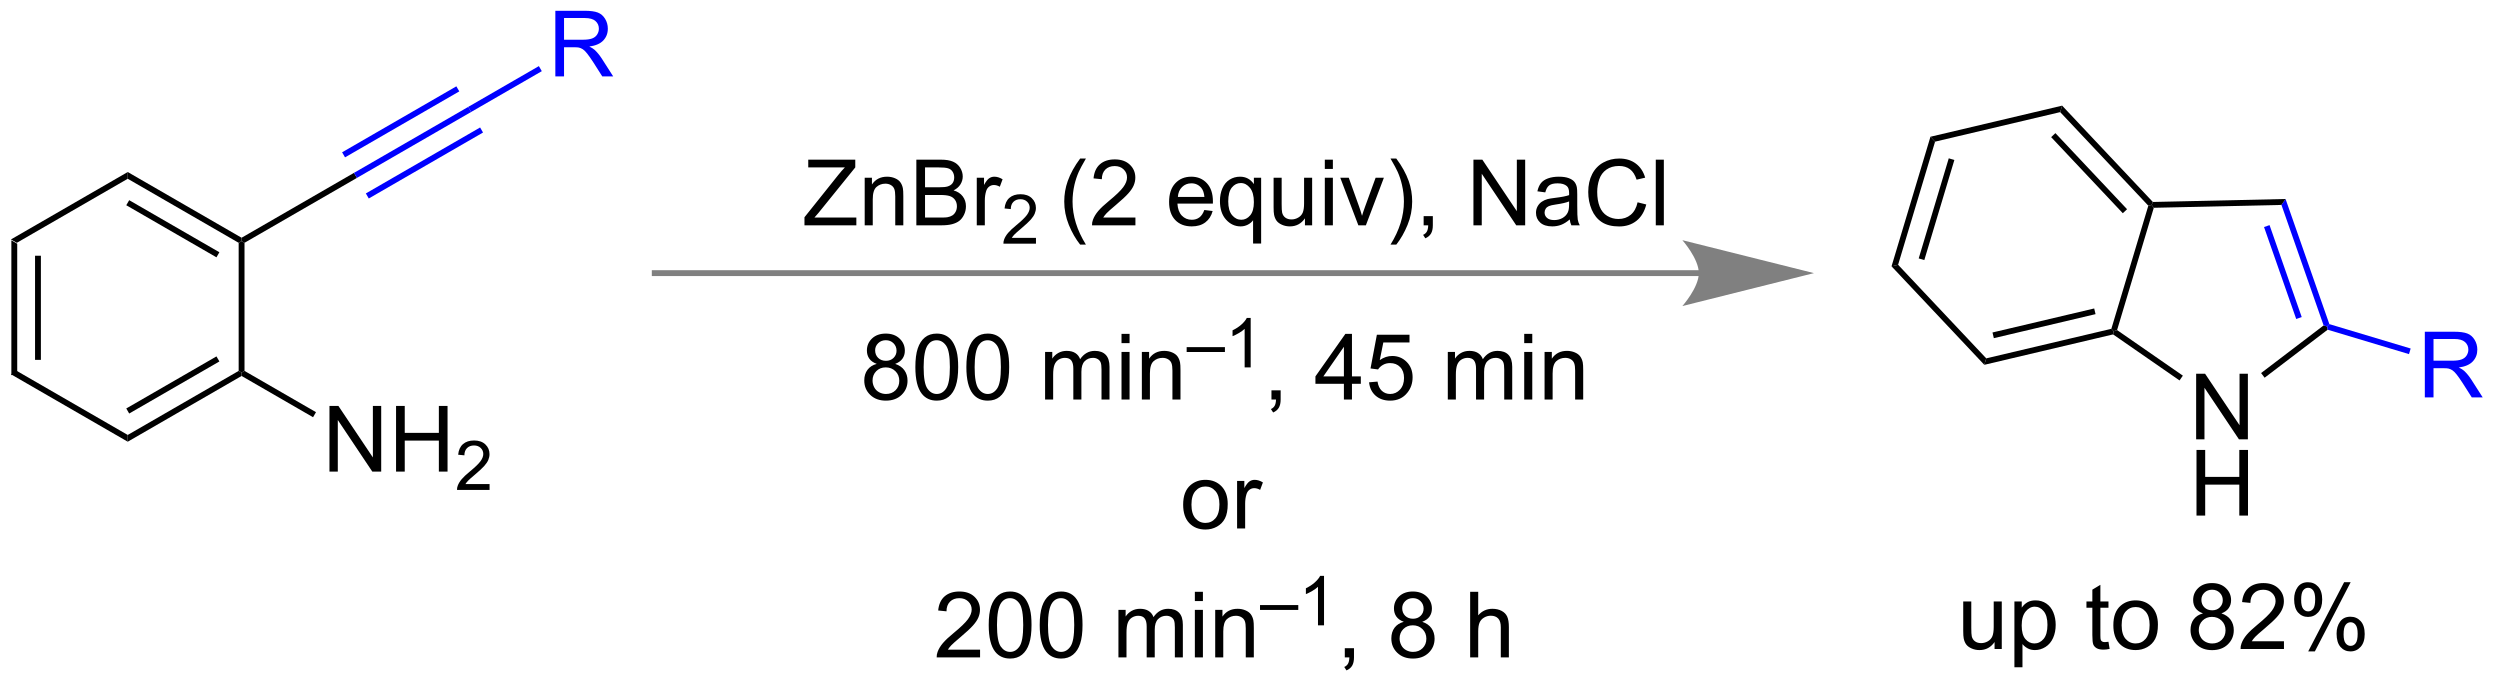 <?xml version="1.0" encoding="UTF-8"?>
<!DOCTYPE svg PUBLIC '-//W3C//DTD SVG 1.0//EN'
          'http://www.w3.org/TR/2001/REC-SVG-20010904/DTD/svg10.dtd'>
<svg stroke-dasharray="none" shape-rendering="auto" xmlns="http://www.w3.org/2000/svg" font-family="'Dialog'" text-rendering="auto" width="299" fill-opacity="1" color-interpolation="auto" color-rendering="auto" preserveAspectRatio="xMidYMid meet" font-size="12px" viewBox="0 0 299 82" fill="black" xmlns:xlink="http://www.w3.org/1999/xlink" stroke="black" image-rendering="auto" stroke-miterlimit="10" stroke-linecap="square" stroke-linejoin="miter" font-style="normal" stroke-width="1" height="82" stroke-dashoffset="0" font-weight="normal" stroke-opacity="1"
><!--Generated by the Batik Graphics2D SVG Generator--><defs id="genericDefs"
  /><g
  ><defs id="defs1"
    ><clipPath clipPathUnits="userSpaceOnUse" id="clipPath1"
      ><path d="M0.633 1.583 L224.423 1.583 L224.423 62.772 L0.633 62.772 L0.633 1.583 Z"
      /></clipPath
      ><clipPath clipPathUnits="userSpaceOnUse" id="clipPath2"
      ><path d="M49.183 95.487 L49.183 154.975 L266.751 154.975 L266.751 95.487 Z"
      /></clipPath
    ></defs
    ><g transform="scale(1.333,1.333) translate(-0.633,-1.583) matrix(1.029,0,0,1.029,-49.957,-96.635)"
    ><path d="M50.155 116.407 L50.666 116.701 L50.666 127.875 L50.155 128.17 ZM52.22 117.746 L52.22 126.831 L52.73 126.831 L52.73 117.746 Z" stroke="none" clip-path="url(#clipPath2)"
    /></g
    ><g transform="matrix(1.371,0,0,1.371,-67.453,-130.957)"
    ><path d="M50.155 128.17 L50.666 127.875 L60.343 133.462 L60.343 134.052 Z" stroke="none" clip-path="url(#clipPath2)"
    /></g
    ><g transform="matrix(1.371,0,0,1.371,-67.453,-130.957)"
    ><path d="M60.343 134.052 L60.343 133.462 L70.02 127.875 L70.275 128.023 L70.275 128.317 ZM60.47 131.594 L68.338 127.052 L68.083 126.61 L60.215 131.152 Z" stroke="none" clip-path="url(#clipPath2)"
    /></g
    ><g transform="matrix(1.371,0,0,1.371,-67.453,-130.957)"
    ><path d="M70.53 127.875 L70.275 128.023 L70.02 127.875 L70.02 116.701 L70.275 116.554 L70.53 116.701 Z" stroke="none" clip-path="url(#clipPath2)"
    /></g
    ><g transform="matrix(1.371,0,0,1.371,-67.453,-130.957)"
    ><path d="M70.275 116.259 L70.275 116.554 L70.02 116.701 L60.343 111.114 L60.343 110.525 ZM68.338 117.525 L60.47 112.982 L60.215 113.424 L68.083 117.967 Z" stroke="none" clip-path="url(#clipPath2)"
    /></g
    ><g transform="matrix(1.371,0,0,1.371,-67.453,-130.957)"
    ><path d="M60.343 110.525 L60.343 111.114 L50.666 116.701 L50.155 116.407 Z" stroke="none" clip-path="url(#clipPath2)"
    /></g
    ><g transform="matrix(1.371,0,0,1.371,-67.453,-130.957)"
    ><path d="M70.53 116.701 L70.275 116.554 L70.275 116.259 L80.079 110.599 L80.335 111.04 Z" stroke="none" clip-path="url(#clipPath2)"
    /></g
    ><g transform="matrix(1.371,0,0,1.371,-67.453,-130.957)"
    ><path d="M77.941 136.657 L77.941 130.93 L78.72 130.93 L81.728 135.425 L81.728 130.93 L82.454 130.93 L82.454 136.657 L81.676 136.657 L78.668 132.157 L78.668 136.657 L77.941 136.657 ZM83.75 136.657 L83.75 130.93 L84.508 130.93 L84.508 133.282 L87.484 133.282 L87.484 130.93 L88.242 130.93 L88.242 136.657 L87.484 136.657 L87.484 133.957 L84.508 133.957 L84.508 136.657 L83.75 136.657 Z" stroke="none" clip-path="url(#clipPath2)"
    /></g
    ><g transform="matrix(1.371,0,0,1.371,-67.453,-130.957)"
    ><path d="M91.908 137.749 L91.908 138.257 L89.068 138.257 Q89.062 138.066 89.131 137.89 Q89.238 137.601 89.477 137.32 Q89.717 137.038 90.168 136.669 Q90.867 136.095 91.113 135.759 Q91.359 135.423 91.359 135.124 Q91.359 134.812 91.135 134.597 Q90.912 134.38 90.551 134.38 Q90.17 134.38 89.941 134.609 Q89.713 134.837 89.711 135.241 L89.168 135.187 Q89.225 134.579 89.588 134.263 Q89.951 133.945 90.562 133.945 Q91.182 133.945 91.541 134.288 Q91.902 134.63 91.902 135.136 Q91.902 135.394 91.797 135.644 Q91.691 135.892 91.445 136.167 Q91.201 136.443 90.633 136.923 Q90.158 137.321 90.023 137.464 Q89.889 137.607 89.801 137.749 L91.908 137.749 Z" stroke="none" clip-path="url(#clipPath2)"
    /></g
    ><g transform="matrix(1.371,0,0,1.371,-67.453,-130.957)"
    ><path d="M70.275 128.317 L70.275 128.023 L70.53 127.875 L76.765 131.475 L76.51 131.917 Z" stroke="none" clip-path="url(#clipPath2)"
    /></g
    ><g fill="blue" transform="matrix(1.371,0,0,1.371,-67.453,-130.957)" stroke="blue"
    ><path d="M80.335 111.04 L80.079 110.599 L90.046 104.844 L90.301 105.286 ZM79.299 109.246 L89.266 103.492 L89.01 103.05 L79.044 108.805 ZM81.37 112.835 L91.337 107.08 L91.082 106.638 L81.115 112.393 Z" stroke="none" clip-path="url(#clipPath2)"
    /></g
    ><g fill="blue" transform="matrix(1.371,0,0,1.371,-67.453,-130.957)" stroke="blue"
    ><path d="M97.646 102.186 L97.646 96.459 L100.185 96.459 Q100.951 96.459 101.349 96.613 Q101.747 96.767 101.984 97.157 Q102.224 97.548 102.224 98.022 Q102.224 98.631 101.828 99.05 Q101.435 99.467 100.609 99.579 Q100.911 99.725 101.068 99.866 Q101.398 100.17 101.695 100.626 L102.693 102.186 L101.74 102.186 L100.982 100.993 Q100.648 100.478 100.432 100.204 Q100.219 99.931 100.049 99.821 Q99.88 99.712 99.703 99.67 Q99.576 99.642 99.281 99.642 L98.404 99.642 L98.404 102.186 L97.646 102.186 ZM98.404 98.985 L100.031 98.985 Q100.552 98.985 100.844 98.879 Q101.138 98.772 101.289 98.535 Q101.443 98.298 101.443 98.022 Q101.443 97.616 101.146 97.355 Q100.852 97.092 100.216 97.092 L98.404 97.092 L98.404 98.985 Z" stroke="none" clip-path="url(#clipPath2)"
    /></g
    ><g fill="blue" transform="matrix(1.371,0,0,1.371,-67.453,-130.957)" stroke="blue"
    ><path d="M90.301 105.286 L90.046 104.844 L96.209 101.286 L96.464 101.728 Z" stroke="none" clip-path="url(#clipPath2)"
    /></g
    ><g transform="matrix(1.371,0,0,1.371,-67.453,-130.957)"
    ><path d="M119.378 115.175 L119.378 114.472 L122.31 110.802 Q122.622 110.412 122.904 110.123 L119.708 110.123 L119.708 109.448 L123.81 109.448 L123.81 110.123 L120.596 114.097 L120.247 114.498 L123.904 114.498 L123.904 115.175 L119.378 115.175 ZM124.632 115.175 L124.632 111.026 L125.264 111.026 L125.264 111.615 Q125.72 110.933 126.585 110.933 Q126.96 110.933 127.272 111.068 Q127.587 111.201 127.743 111.42 Q127.9 111.638 127.962 111.941 Q128.001 112.136 128.001 112.623 L128.001 115.175 L127.298 115.175 L127.298 112.651 Q127.298 112.222 127.215 112.008 Q127.134 111.795 126.926 111.67 Q126.717 111.542 126.436 111.542 Q125.986 111.542 125.66 111.829 Q125.335 112.112 125.335 112.909 L125.335 115.175 L124.632 115.175 ZM129.138 115.175 L129.138 109.448 L131.286 109.448 Q131.943 109.448 132.339 109.623 Q132.737 109.795 132.961 110.157 Q133.185 110.519 133.185 110.912 Q133.185 111.279 132.984 111.605 Q132.786 111.927 132.385 112.128 Q132.904 112.279 133.182 112.646 Q133.464 113.013 133.464 113.513 Q133.464 113.917 133.292 114.263 Q133.122 114.607 132.872 114.795 Q132.622 114.982 132.245 115.079 Q131.87 115.175 131.323 115.175 L129.138 115.175 ZM129.896 111.855 L131.135 111.855 Q131.638 111.855 131.857 111.787 Q132.146 111.701 132.292 111.503 Q132.44 111.302 132.44 111.003 Q132.44 110.717 132.302 110.5 Q132.167 110.284 131.911 110.204 Q131.659 110.123 131.042 110.123 L129.896 110.123 L129.896 111.855 ZM129.896 114.498 L131.323 114.498 Q131.69 114.498 131.839 114.472 Q132.099 114.425 132.273 114.316 Q132.451 114.206 132.562 113.998 Q132.677 113.787 132.677 113.513 Q132.677 113.193 132.513 112.959 Q132.349 112.722 132.057 112.625 Q131.768 112.529 131.221 112.529 L129.896 112.529 L129.896 114.498 ZM134.409 115.175 L134.409 111.026 L135.042 111.026 L135.042 111.654 Q135.284 111.214 135.487 111.073 Q135.693 110.933 135.94 110.933 Q136.294 110.933 136.661 111.159 L136.419 111.81 Q136.161 111.659 135.904 111.659 Q135.674 111.659 135.489 111.797 Q135.307 111.935 135.229 112.183 Q135.112 112.558 135.112 113.003 L135.112 115.175 L134.409 115.175 Z" stroke="none" clip-path="url(#clipPath2)"
    /></g
    ><g transform="matrix(1.371,0,0,1.371,-67.453,-130.957)"
    ><path d="M139.573 116.267 L139.573 116.775 L136.734 116.775 Q136.728 116.584 136.796 116.408 Q136.904 116.119 137.142 115.837 Q137.382 115.556 137.833 115.187 Q138.532 114.613 138.779 114.277 Q139.025 113.941 139.025 113.642 Q139.025 113.33 138.8 113.115 Q138.577 112.898 138.216 112.898 Q137.835 112.898 137.607 113.126 Q137.378 113.355 137.376 113.759 L136.833 113.705 Q136.89 113.097 137.253 112.781 Q137.617 112.462 138.228 112.462 Q138.847 112.462 139.206 112.806 Q139.568 113.148 139.568 113.654 Q139.568 113.912 139.462 114.162 Q139.357 114.41 139.111 114.685 Q138.867 114.96 138.298 115.441 Q137.823 115.839 137.689 115.982 Q137.554 116.124 137.466 116.267 L139.573 116.267 Z" stroke="none" clip-path="url(#clipPath2)"
    /></g
    ><g transform="matrix(1.371,0,0,1.371,-67.453,-130.957)"
    ><path d="M143.428 116.86 Q142.845 116.125 142.441 115.141 Q142.04 114.154 142.04 113.099 Q142.04 112.17 142.343 111.318 Q142.694 110.331 143.428 109.349 L143.931 109.349 Q143.46 110.162 143.306 110.511 Q143.069 111.05 142.931 111.636 Q142.764 112.365 142.764 113.105 Q142.764 114.982 143.931 116.86 L143.428 116.86 ZM148.249 114.498 L148.249 115.175 L144.462 115.175 Q144.454 114.92 144.546 114.685 Q144.689 114.3 145.006 113.925 Q145.327 113.55 145.928 113.058 Q146.861 112.292 147.189 111.844 Q147.517 111.396 147.517 110.998 Q147.517 110.581 147.218 110.295 Q146.921 110.006 146.439 110.006 Q145.931 110.006 145.626 110.31 Q145.322 110.615 145.319 111.154 L144.595 111.081 Q144.671 110.271 145.155 109.849 Q145.639 109.425 146.454 109.425 Q147.28 109.425 147.759 109.883 Q148.241 110.339 148.241 111.013 Q148.241 111.357 148.1 111.691 Q147.96 112.021 147.631 112.388 Q147.306 112.756 146.548 113.396 Q145.915 113.927 145.736 114.118 Q145.556 114.308 145.439 114.498 L148.249 114.498 ZM154.259 113.839 L154.986 113.927 Q154.814 114.566 154.348 114.917 Q153.884 115.269 153.163 115.269 Q152.251 115.269 151.718 114.709 Q151.186 114.146 151.186 113.136 Q151.186 112.089 151.725 111.511 Q152.264 110.933 153.124 110.933 Q153.954 110.933 154.481 111.5 Q155.009 112.066 155.009 113.092 Q155.009 113.154 155.006 113.279 L151.913 113.279 Q151.952 113.964 152.298 114.329 Q152.647 114.691 153.165 114.691 Q153.553 114.691 153.827 114.487 Q154.1 114.284 154.259 113.839 ZM151.952 112.701 L154.267 112.701 Q154.22 112.177 154.001 111.917 Q153.665 111.511 153.131 111.511 Q152.647 111.511 152.316 111.836 Q151.986 112.159 151.952 112.701 ZM158.513 116.766 L158.513 114.732 Q158.349 114.964 158.055 115.118 Q157.76 115.269 157.427 115.269 Q156.69 115.269 156.156 114.68 Q155.622 114.089 155.622 113.06 Q155.622 112.435 155.839 111.941 Q156.057 111.443 156.469 111.188 Q156.88 110.933 157.372 110.933 Q158.143 110.933 158.583 111.581 L158.583 111.026 L159.216 111.026 L159.216 116.766 L158.513 116.766 ZM156.346 113.089 Q156.346 113.888 156.682 114.29 Q157.018 114.691 157.487 114.691 Q157.935 114.691 158.258 114.31 Q158.583 113.927 158.583 113.151 Q158.583 112.323 158.242 111.907 Q157.901 111.487 157.44 111.487 Q156.982 111.487 156.664 111.875 Q156.346 112.263 156.346 113.089 ZM163.038 115.175 L163.038 114.566 Q162.553 115.269 161.72 115.269 Q161.353 115.269 161.035 115.128 Q160.718 114.987 160.561 114.774 Q160.408 114.56 160.345 114.253 Q160.303 114.045 160.303 113.597 L160.303 111.026 L161.006 111.026 L161.006 113.326 Q161.006 113.878 161.048 114.068 Q161.116 114.347 161.329 114.506 Q161.546 114.662 161.861 114.662 Q162.178 114.662 162.454 114.5 Q162.733 114.339 162.848 114.06 Q162.962 113.779 162.962 113.248 L162.962 111.026 L163.665 111.026 L163.665 115.175 L163.038 115.175 ZM164.771 110.256 L164.771 109.448 L165.474 109.448 L165.474 110.256 L164.771 110.256 ZM164.771 115.175 L164.771 111.026 L165.474 111.026 L165.474 115.175 L164.771 115.175 ZM167.697 115.175 L166.119 111.026 L166.861 111.026 L167.751 113.511 Q167.897 113.912 168.017 114.347 Q168.111 114.019 168.28 113.558 L169.202 111.026 L169.923 111.026 L168.353 115.175 L167.697 115.175 ZM171.006 116.86 L170.501 116.86 Q171.671 114.982 171.671 113.105 Q171.671 112.37 171.501 111.646 Q171.369 111.06 171.131 110.521 Q170.978 110.17 170.501 109.349 L171.006 109.349 Q171.741 110.331 172.093 111.318 Q172.392 112.17 172.392 113.099 Q172.392 114.154 171.988 115.141 Q171.585 116.125 171.006 116.86 ZM173.392 115.175 L173.392 114.373 L174.194 114.373 L174.194 115.175 Q174.194 115.618 174.038 115.888 Q173.881 116.159 173.54 116.308 L173.345 116.008 Q173.569 115.909 173.673 115.719 Q173.78 115.532 173.79 115.175 L173.392 115.175 ZM177.736 115.175 L177.736 109.448 L178.514 109.448 L181.522 113.943 L181.522 109.448 L182.249 109.448 L182.249 115.175 L181.47 115.175 L178.462 110.675 L178.462 115.175 L177.736 115.175 ZM186.138 114.662 Q185.747 114.995 185.385 115.133 Q185.026 115.269 184.612 115.269 Q183.927 115.269 183.56 114.935 Q183.193 114.599 183.193 114.081 Q183.193 113.776 183.331 113.524 Q183.471 113.271 183.695 113.12 Q183.919 112.967 184.201 112.888 Q184.409 112.834 184.826 112.784 Q185.677 112.683 186.081 112.542 Q186.083 112.396 186.083 112.357 Q186.083 111.927 185.885 111.753 Q185.615 111.513 185.083 111.513 Q184.589 111.513 184.352 111.688 Q184.115 111.862 184.003 112.302 L183.315 112.209 Q183.409 111.769 183.622 111.498 Q183.839 111.224 184.245 111.079 Q184.651 110.933 185.185 110.933 Q185.716 110.933 186.047 111.058 Q186.38 111.183 186.536 111.373 Q186.693 111.56 186.755 111.849 Q186.792 112.029 186.792 112.498 L186.792 113.435 Q186.792 114.417 186.836 114.677 Q186.88 114.935 187.013 115.175 L186.279 115.175 Q186.169 114.956 186.138 114.662 ZM186.081 113.092 Q185.698 113.248 184.932 113.357 Q184.497 113.42 184.318 113.498 Q184.138 113.576 184.039 113.727 Q183.943 113.878 183.943 114.06 Q183.943 114.342 184.156 114.529 Q184.37 114.717 184.779 114.717 Q185.185 114.717 185.5 114.54 Q185.818 114.362 185.966 114.052 Q186.081 113.816 186.081 113.349 L186.081 113.092 ZM192.056 113.167 L192.814 113.357 Q192.577 114.292 191.957 114.784 Q191.337 115.274 190.444 115.274 Q189.517 115.274 188.936 114.896 Q188.358 114.519 188.053 113.805 Q187.751 113.089 187.751 112.269 Q187.751 111.373 188.093 110.709 Q188.436 110.042 189.066 109.696 Q189.697 109.349 190.454 109.349 Q191.314 109.349 191.9 109.787 Q192.486 110.224 192.718 111.019 L191.97 111.193 Q191.772 110.568 191.392 110.284 Q191.014 109.998 190.439 109.998 Q189.78 109.998 189.335 110.316 Q188.892 110.631 188.712 111.165 Q188.533 111.698 188.533 112.263 Q188.533 112.995 188.746 113.54 Q188.96 114.084 189.408 114.355 Q189.858 114.623 190.381 114.623 Q191.017 114.623 191.457 114.256 Q191.9 113.888 192.056 113.167 ZM193.643 115.175 L193.643 109.448 L194.346 109.448 L194.346 115.175 L193.643 115.175 Z" stroke="none" clip-path="url(#clipPath2)"
    /></g
    ><g transform="matrix(1.371,0,0,1.371,-67.453,-130.957)"
    ><path d="M125.684 127.263 Q125.246 127.104 125.035 126.808 Q124.825 126.511 124.825 126.097 Q124.825 125.472 125.272 125.047 Q125.723 124.62 126.47 124.62 Q127.22 124.62 127.676 125.055 Q128.135 125.49 128.135 126.115 Q128.135 126.513 127.924 126.81 Q127.715 127.104 127.291 127.263 Q127.817 127.435 128.093 127.818 Q128.369 128.201 128.369 128.732 Q128.369 129.466 127.848 129.969 Q127.33 130.469 126.481 130.469 Q125.635 130.469 125.114 129.966 Q124.595 129.464 124.595 128.714 Q124.595 128.154 124.877 127.779 Q125.16 127.401 125.684 127.263 ZM125.543 126.073 Q125.543 126.479 125.804 126.737 Q126.067 126.995 126.486 126.995 Q126.892 126.995 127.15 126.74 Q127.41 126.482 127.41 126.112 Q127.41 125.724 127.142 125.461 Q126.877 125.198 126.478 125.198 Q126.075 125.198 125.809 125.456 Q125.543 125.714 125.543 126.073 ZM125.317 128.716 Q125.317 129.018 125.46 129.3 Q125.603 129.581 125.885 129.735 Q126.166 129.888 126.489 129.888 Q126.994 129.888 127.322 129.565 Q127.65 129.24 127.65 128.74 Q127.65 128.232 127.312 127.901 Q126.973 127.568 126.465 127.568 Q125.97 127.568 125.642 127.896 Q125.317 128.224 125.317 128.716 ZM129.052 127.544 Q129.052 126.529 129.261 125.912 Q129.469 125.292 129.881 124.956 Q130.295 124.62 130.92 124.62 Q131.381 124.62 131.727 124.805 Q132.076 124.99 132.302 125.341 Q132.529 125.69 132.657 126.193 Q132.787 126.693 132.787 127.544 Q132.787 128.552 132.578 129.172 Q132.373 129.792 131.959 130.13 Q131.547 130.469 130.92 130.469 Q130.091 130.469 129.618 129.873 Q129.052 129.159 129.052 127.544 ZM129.774 127.544 Q129.774 128.956 130.105 129.422 Q130.435 129.888 130.92 129.888 Q131.404 129.888 131.732 129.419 Q132.063 128.951 132.063 127.544 Q132.063 126.13 131.732 125.667 Q131.404 125.201 130.912 125.201 Q130.427 125.201 130.138 125.612 Q129.774 126.136 129.774 127.544 ZM133.502 127.544 Q133.502 126.529 133.71 125.912 Q133.918 125.292 134.33 124.956 Q134.744 124.62 135.369 124.62 Q135.83 124.62 136.176 124.805 Q136.525 124.99 136.752 125.341 Q136.978 125.69 137.106 126.193 Q137.236 126.693 137.236 127.544 Q137.236 128.552 137.028 129.172 Q136.822 129.792 136.408 130.13 Q135.996 130.469 135.369 130.469 Q134.541 130.469 134.067 129.873 Q133.502 129.159 133.502 127.544 ZM134.223 127.544 Q134.223 128.956 134.554 129.422 Q134.885 129.888 135.369 129.888 Q135.853 129.888 136.181 129.419 Q136.512 128.951 136.512 127.544 Q136.512 126.13 136.181 125.667 Q135.853 125.201 135.361 125.201 Q134.877 125.201 134.588 125.612 Q134.223 126.136 134.223 127.544 ZM140.369 130.37 L140.369 126.222 L140.996 126.222 L140.996 126.802 Q141.192 126.498 141.515 126.313 Q141.84 126.128 142.254 126.128 Q142.715 126.128 143.01 126.32 Q143.306 126.511 143.426 126.854 Q143.918 126.128 144.707 126.128 Q145.325 126.128 145.655 126.469 Q145.989 126.81 145.989 127.521 L145.989 130.37 L145.291 130.37 L145.291 127.755 Q145.291 127.334 145.22 127.149 Q145.153 126.964 144.973 126.852 Q144.793 126.737 144.551 126.737 Q144.114 126.737 143.825 127.029 Q143.536 127.318 143.536 127.959 L143.536 130.37 L142.832 130.37 L142.832 127.675 Q142.832 127.206 142.661 126.972 Q142.489 126.737 142.098 126.737 Q141.801 126.737 141.548 126.893 Q141.298 127.05 141.184 127.352 Q141.072 127.651 141.072 128.216 L141.072 130.37 L140.369 130.37 ZM147.036 125.451 L147.036 124.643 L147.739 124.643 L147.739 125.451 L147.036 125.451 ZM147.036 130.37 L147.036 126.222 L147.739 126.222 L147.739 130.37 L147.036 130.37 ZM148.81 130.37 L148.81 126.222 L149.443 126.222 L149.443 126.81 Q149.899 126.128 150.763 126.128 Q151.138 126.128 151.451 126.263 Q151.766 126.396 151.922 126.615 Q152.078 126.834 152.141 127.136 Q152.18 127.331 152.18 127.818 L152.18 130.37 L151.477 130.37 L151.477 127.847 Q151.477 127.417 151.394 127.203 Q151.313 126.99 151.105 126.865 Q150.896 126.737 150.615 126.737 Q150.164 126.737 149.839 127.024 Q149.513 127.308 149.513 128.104 L149.513 130.37 L148.81 130.37 Z" stroke="none" clip-path="url(#clipPath2)"
    /></g
    ><g transform="matrix(1.371,0,0,1.371,-67.453,-130.957)"
    ><path d="M152.719 126.228 L152.719 125.802 L156.057 125.802 L156.057 126.228 L152.719 126.228 ZM158.304 127.57 L157.777 127.57 L157.777 124.209 Q157.585 124.39 157.277 124.572 Q156.968 124.754 156.722 124.845 L156.722 124.336 Q157.163 124.127 157.494 123.832 Q157.826 123.535 157.964 123.257 L158.304 123.257 L158.304 127.57 Z" stroke="none" clip-path="url(#clipPath2)"
    /></g
    ><g transform="matrix(1.371,0,0,1.371,-67.453,-130.957)"
    ><path d="M160.116 130.37 L160.116 129.568 L160.918 129.568 L160.918 130.37 Q160.918 130.813 160.762 131.083 Q160.605 131.354 160.264 131.503 L160.069 131.203 Q160.293 131.104 160.397 130.914 Q160.504 130.727 160.514 130.37 L160.116 130.37 ZM166.436 130.37 L166.436 128.998 L163.952 128.998 L163.952 128.354 L166.566 124.643 L167.139 124.643 L167.139 128.354 L167.912 128.354 L167.912 128.998 L167.139 128.998 L167.139 130.37 L166.436 130.37 ZM166.436 128.354 L166.436 125.771 L164.644 128.354 L166.436 128.354 ZM168.633 128.87 L169.369 128.808 Q169.453 129.347 169.75 129.617 Q170.049 129.888 170.471 129.888 Q170.979 129.888 171.331 129.505 Q171.682 129.123 171.682 128.49 Q171.682 127.888 171.344 127.542 Q171.008 127.193 170.461 127.193 Q170.119 127.193 169.846 127.349 Q169.573 127.503 169.416 127.748 L168.758 127.662 L169.312 124.722 L172.159 124.722 L172.159 125.393 L169.875 125.393 L169.565 126.933 Q170.081 126.573 170.648 126.573 Q171.398 126.573 171.914 127.094 Q172.429 127.612 172.429 128.427 Q172.429 129.206 171.976 129.771 Q171.424 130.469 170.471 130.469 Q169.69 130.469 169.195 130.031 Q168.703 129.591 168.633 128.87 ZM175.5 130.37 L175.5 126.222 L176.127 126.222 L176.127 126.802 Q176.323 126.498 176.646 126.313 Q176.971 126.128 177.385 126.128 Q177.846 126.128 178.14 126.32 Q178.437 126.511 178.557 126.854 Q179.049 126.128 179.838 126.128 Q180.456 126.128 180.786 126.469 Q181.119 126.81 181.119 127.521 L181.119 130.37 L180.422 130.37 L180.422 127.755 Q180.422 127.334 180.351 127.149 Q180.284 126.964 180.104 126.852 Q179.924 126.737 179.682 126.737 Q179.244 126.737 178.956 127.029 Q178.666 127.318 178.666 127.959 L178.666 130.37 L177.963 130.37 L177.963 127.675 Q177.963 127.206 177.791 126.972 Q177.619 126.737 177.229 126.737 Q176.932 126.737 176.679 126.893 Q176.429 127.05 176.315 127.352 Q176.203 127.651 176.203 128.216 L176.203 130.37 L175.5 130.37 ZM182.166 125.451 L182.166 124.643 L182.869 124.643 L182.869 125.451 L182.166 125.451 ZM182.166 130.37 L182.166 126.222 L182.869 126.222 L182.869 130.37 L182.166 130.37 ZM183.941 130.37 L183.941 126.222 L184.574 126.222 L184.574 126.81 Q185.03 126.128 185.894 126.128 Q186.269 126.128 186.582 126.263 Q186.897 126.396 187.053 126.615 Q187.209 126.834 187.272 127.136 Q187.311 127.331 187.311 127.818 L187.311 130.37 L186.608 130.37 L186.608 127.847 Q186.608 127.417 186.524 127.203 Q186.444 126.99 186.235 126.865 Q186.027 126.737 185.746 126.737 Q185.295 126.737 184.97 127.024 Q184.644 127.308 184.644 128.104 L184.644 130.37 L183.941 130.37 Z" stroke="none" clip-path="url(#clipPath2)"
    /></g
    ><g transform="matrix(1.371,0,0,1.371,-67.453,-130.957)"
    ><path d="M152.413 139.544 Q152.413 138.393 153.054 137.839 Q153.59 137.378 154.359 137.378 Q155.215 137.378 155.757 137.938 Q156.301 138.498 156.301 139.487 Q156.301 140.287 156.059 140.748 Q155.82 141.206 155.361 141.461 Q154.903 141.714 154.359 141.714 Q153.489 141.714 152.95 141.156 Q152.413 140.597 152.413 139.544 ZM153.137 139.544 Q153.137 140.341 153.484 140.74 Q153.833 141.136 154.359 141.136 Q154.882 141.136 155.228 140.737 Q155.577 140.339 155.577 139.521 Q155.577 138.753 155.228 138.357 Q154.88 137.958 154.359 137.958 Q153.833 137.958 153.484 138.354 Q153.137 138.748 153.137 139.544 ZM157.118 141.62 L157.118 137.472 L157.751 137.472 L157.751 138.099 Q157.993 137.659 158.196 137.518 Q158.402 137.378 158.649 137.378 Q159.003 137.378 159.37 137.604 L159.128 138.255 Q158.87 138.104 158.613 138.104 Q158.383 138.104 158.199 138.242 Q158.016 138.38 157.938 138.628 Q157.821 139.003 157.821 139.448 L157.821 141.62 L157.118 141.62 Z" stroke="none" clip-path="url(#clipPath2)"
    /></g
    ><g transform="matrix(1.371,0,0,1.371,-67.453,-130.957)"
    ><path d="M134.697 152.193 L134.697 152.87 L130.911 152.87 Q130.903 152.615 130.994 152.38 Q131.137 151.995 131.455 151.62 Q131.775 151.245 132.377 150.753 Q133.309 149.987 133.637 149.539 Q133.965 149.091 133.965 148.693 Q133.965 148.276 133.666 147.99 Q133.369 147.701 132.887 147.701 Q132.379 147.701 132.075 148.005 Q131.77 148.31 131.767 148.849 L131.043 148.776 Q131.119 147.966 131.603 147.544 Q132.088 147.12 132.903 147.12 Q133.728 147.12 134.207 147.578 Q134.689 148.034 134.689 148.708 Q134.689 149.052 134.548 149.386 Q134.408 149.716 134.08 150.083 Q133.754 150.451 132.996 151.091 Q132.364 151.623 132.184 151.813 Q132.004 152.003 131.887 152.193 L134.697 152.193 ZM135.451 150.044 Q135.451 149.029 135.659 148.412 Q135.868 147.792 136.279 147.456 Q136.693 147.12 137.318 147.12 Q137.779 147.12 138.125 147.305 Q138.474 147.49 138.701 147.841 Q138.927 148.19 139.055 148.693 Q139.185 149.193 139.185 150.044 Q139.185 151.052 138.977 151.672 Q138.771 152.292 138.357 152.63 Q137.946 152.969 137.318 152.969 Q136.49 152.969 136.016 152.373 Q135.451 151.659 135.451 150.044 ZM136.172 150.044 Q136.172 151.456 136.503 151.922 Q136.834 152.388 137.318 152.388 Q137.802 152.388 138.131 151.919 Q138.461 151.451 138.461 150.044 Q138.461 148.63 138.131 148.167 Q137.802 147.701 137.31 147.701 Q136.826 147.701 136.537 148.112 Q136.172 148.636 136.172 150.044 ZM139.9 150.044 Q139.9 149.029 140.108 148.412 Q140.317 147.792 140.728 147.456 Q141.142 147.12 141.767 147.12 Q142.228 147.12 142.575 147.305 Q142.923 147.49 143.15 147.841 Q143.377 148.19 143.504 148.693 Q143.634 149.193 143.634 150.044 Q143.634 151.052 143.426 151.672 Q143.22 152.292 142.806 152.63 Q142.395 152.969 141.767 152.969 Q140.939 152.969 140.465 152.373 Q139.9 151.659 139.9 150.044 ZM140.621 150.044 Q140.621 151.456 140.952 151.922 Q141.283 152.388 141.767 152.388 Q142.252 152.388 142.58 151.919 Q142.911 151.451 142.911 150.044 Q142.911 148.63 142.58 148.167 Q142.252 147.701 141.759 147.701 Q141.275 147.701 140.986 148.112 Q140.621 148.636 140.621 150.044 ZM146.767 152.87 L146.767 148.722 L147.395 148.722 L147.395 149.302 Q147.59 148.998 147.913 148.813 Q148.239 148.628 148.653 148.628 Q149.114 148.628 149.408 148.821 Q149.705 149.011 149.825 149.354 Q150.317 148.628 151.106 148.628 Q151.723 148.628 152.054 148.969 Q152.387 149.31 152.387 150.021 L152.387 152.87 L151.689 152.87 L151.689 150.255 Q151.689 149.833 151.619 149.649 Q151.551 149.464 151.371 149.352 Q151.192 149.237 150.95 149.237 Q150.512 149.237 150.223 149.529 Q149.934 149.818 149.934 150.458 L149.934 152.87 L149.231 152.87 L149.231 150.175 Q149.231 149.706 149.059 149.472 Q148.887 149.237 148.496 149.237 Q148.2 149.237 147.947 149.393 Q147.697 149.55 147.582 149.852 Q147.47 150.151 147.47 150.716 L147.47 152.87 L146.767 152.87 ZM153.434 147.951 L153.434 147.143 L154.137 147.143 L154.137 147.951 L153.434 147.951 ZM153.434 152.87 L153.434 148.722 L154.137 148.722 L154.137 152.87 L153.434 152.87 ZM155.209 152.87 L155.209 148.722 L155.841 148.722 L155.841 149.31 Q156.297 148.628 157.162 148.628 Q157.537 148.628 157.849 148.763 Q158.164 148.896 158.321 149.115 Q158.477 149.333 158.539 149.636 Q158.578 149.831 158.578 150.318 L158.578 152.87 L157.875 152.87 L157.875 150.347 Q157.875 149.917 157.792 149.703 Q157.711 149.49 157.503 149.365 Q157.295 149.237 157.013 149.237 Q156.563 149.237 156.237 149.524 Q155.912 149.808 155.912 150.604 L155.912 152.87 L155.209 152.87 Z" stroke="none" clip-path="url(#clipPath2)"
    /></g
    ><g transform="matrix(1.371,0,0,1.371,-67.453,-130.957)"
    ><path d="M159.118 148.728 L159.118 148.302 L162.456 148.302 L162.456 148.728 L159.118 148.728 ZM164.702 150.07 L164.175 150.07 L164.175 146.709 Q163.984 146.89 163.675 147.072 Q163.367 147.254 163.12 147.345 L163.12 146.836 Q163.562 146.627 163.892 146.332 Q164.224 146.035 164.363 145.757 L164.702 145.757 L164.702 150.07 Z" stroke="none" clip-path="url(#clipPath2)"
    /></g
    ><g transform="matrix(1.371,0,0,1.371,-67.453,-130.957)"
    ><path d="M166.514 152.87 L166.514 152.068 L167.316 152.068 L167.316 152.87 Q167.316 153.313 167.16 153.583 Q167.004 153.854 166.662 154.003 L166.467 153.703 Q166.691 153.604 166.795 153.414 Q166.902 153.227 166.912 152.87 L166.514 152.87 ZM171.662 149.763 Q171.225 149.604 171.014 149.308 Q170.803 149.011 170.803 148.597 Q170.803 147.972 171.251 147.547 Q171.702 147.12 172.449 147.12 Q173.199 147.12 173.655 147.555 Q174.113 147.99 174.113 148.615 Q174.113 149.013 173.902 149.31 Q173.694 149.604 173.269 149.763 Q173.795 149.935 174.071 150.318 Q174.347 150.701 174.347 151.232 Q174.347 151.966 173.827 152.469 Q173.308 152.969 172.459 152.969 Q171.613 152.969 171.092 152.466 Q170.574 151.964 170.574 151.214 Q170.574 150.654 170.855 150.279 Q171.139 149.901 171.662 149.763 ZM171.522 148.573 Q171.522 148.979 171.782 149.237 Q172.045 149.495 172.465 149.495 Q172.871 149.495 173.129 149.24 Q173.389 148.982 173.389 148.612 Q173.389 148.224 173.121 147.961 Q172.855 147.698 172.457 147.698 Q172.053 147.698 171.787 147.956 Q171.522 148.214 171.522 148.573 ZM171.295 151.216 Q171.295 151.518 171.439 151.8 Q171.582 152.081 171.863 152.235 Q172.144 152.388 172.467 152.388 Q172.972 152.388 173.3 152.065 Q173.629 151.74 173.629 151.24 Q173.629 150.732 173.29 150.401 Q172.952 150.068 172.444 150.068 Q171.949 150.068 171.621 150.396 Q171.295 150.724 171.295 151.216 ZM177.449 152.87 L177.449 147.143 L178.152 147.143 L178.152 149.198 Q178.644 148.628 179.394 148.628 Q179.855 148.628 180.194 148.81 Q180.535 148.99 180.681 149.31 Q180.827 149.63 180.827 150.24 L180.827 152.87 L180.123 152.87 L180.123 150.24 Q180.123 149.714 179.894 149.474 Q179.668 149.232 179.248 149.232 Q178.936 149.232 178.66 149.396 Q178.386 149.558 178.269 149.836 Q178.152 150.112 178.152 150.599 L178.152 152.87 L177.449 152.87 Z" stroke="none" clip-path="url(#clipPath2)"
    /></g
    ><g transform="matrix(1.371,0,0,1.371,-67.453,-130.957)"
    ><path d="M217.604 107.448 L218.008 107.877 L214.782 118.617 L214.209 118.752 ZM219.201 109.33 L216.579 118.062 L217.068 118.208 L219.69 109.477 Z" stroke="none" clip-path="url(#clipPath2)"
    /></g
    ><g transform="matrix(1.371,0,0,1.371,-67.453,-130.957)"
    ><path d="M214.209 118.752 L214.782 118.617 L222.471 126.78 L222.302 127.344 Z" stroke="none" clip-path="url(#clipPath2)"
    /></g
    ><g transform="matrix(1.371,0,0,1.371,-67.453,-130.957)"
    ><path d="M222.302 127.344 L222.471 126.78 L233.385 124.203 L233.587 124.418 L233.535 124.692 ZM223.133 125.02 L232.006 122.924 L231.888 122.428 L223.016 124.523 Z" stroke="none" clip-path="url(#clipPath2)"
    /></g
    ><g transform="matrix(1.371,0,0,1.371,-67.453,-130.957)"
    ><path d="M233.885 124.313 L233.587 124.418 L233.385 124.203 L236.61 113.463 L236.897 113.395 L237.088 113.646 Z" stroke="none" clip-path="url(#clipPath2)"
    /></g
    ><g transform="matrix(1.371,0,0,1.371,-67.453,-130.957)"
    ><path d="M237.005 113.138 L236.897 113.395 L236.61 113.463 L228.922 105.3 L229.091 104.735 ZM234.755 113.77 L228.504 107.133 L228.133 107.483 L234.383 114.12 Z" stroke="none" clip-path="url(#clipPath2)"
    /></g
    ><g transform="matrix(1.371,0,0,1.371,-67.453,-130.957)"
    ><path d="M229.091 104.735 L228.922 105.3 L218.008 107.877 L217.604 107.448 Z" stroke="none" clip-path="url(#clipPath2)"
    /></g
    ><g transform="matrix(1.371,0,0,1.371,-67.453,-130.957)"
    ><path d="M240.782 133.846 L240.782 128.12 L241.56 128.12 L244.568 132.615 L244.568 128.12 L245.295 128.12 L245.295 133.846 L244.516 133.846 L241.508 129.346 L241.508 133.846 L240.782 133.846 Z" stroke="none" clip-path="url(#clipPath2)"
    /></g
    ><g transform="matrix(1.371,0,0,1.371,-67.453,-130.957)"
    ><path d="M240.813 140.496 L240.813 134.77 L241.571 134.77 L241.571 137.121 L244.547 137.121 L244.547 134.77 L245.305 134.77 L245.305 140.496 L244.547 140.496 L244.547 137.796 L241.571 137.796 L241.571 140.496 L240.813 140.496 Z" stroke="none" clip-path="url(#clipPath2)"
    /></g
    ><g transform="matrix(1.371,0,0,1.371,-67.453,-130.957)"
    ><path d="M233.535 124.692 L233.587 124.418 L233.885 124.313 L239.623 128.289 L239.333 128.708 Z" stroke="none" clip-path="url(#clipPath2)"
    /></g
    ><g transform="matrix(1.371,0,0,1.371,-67.453,-130.957)"
    ><path d="M246.756 128.469 L246.447 128.063 L251.902 123.909 L252.204 124 L252.255 124.281 Z" stroke="none" clip-path="url(#clipPath2)"
    /></g
    ><g fill="blue" transform="matrix(1.371,0,0,1.371,-67.453,-130.957)" stroke="blue"
    ><path d="M252.402 123.793 L252.204 124 L251.902 123.909 L248.223 113.396 L248.582 112.878 ZM249.992 123.179 L247.185 115.157 L246.704 115.326 L249.511 123.347 Z" stroke="none" clip-path="url(#clipPath2)"
    /></g
    ><g transform="matrix(1.371,0,0,1.371,-67.453,-130.957)"
    ><path d="M248.582 112.878 L248.223 113.396 L237.088 113.646 L236.897 113.395 L237.005 113.138 Z" stroke="none" clip-path="url(#clipPath2)"
    /></g
    ><g fill="blue" transform="matrix(1.371,0,0,1.371,-67.453,-130.957)" stroke="blue"
    ><path d="M260.731 130.185 L260.731 124.458 L263.271 124.458 Q264.036 124.458 264.435 124.612 Q264.833 124.765 265.07 125.156 Q265.31 125.546 265.31 126.02 Q265.31 126.63 264.914 127.049 Q264.521 127.466 263.695 127.578 Q263.997 127.724 264.153 127.864 Q264.484 128.169 264.781 128.625 L265.778 130.185 L264.825 130.185 L264.067 128.992 Q263.734 128.476 263.518 128.203 Q263.304 127.929 263.135 127.82 Q262.966 127.71 262.789 127.669 Q262.661 127.64 262.367 127.64 L261.489 127.64 L261.489 130.185 L260.731 130.185 ZM261.489 126.984 L263.117 126.984 Q263.638 126.984 263.929 126.877 Q264.224 126.77 264.375 126.534 Q264.528 126.296 264.528 126.02 Q264.528 125.614 264.231 125.354 Q263.937 125.091 263.302 125.091 L261.489 125.091 L261.489 126.984 Z" stroke="none" clip-path="url(#clipPath2)"
    /></g
    ><g fill="blue" transform="matrix(1.371,0,0,1.371,-67.453,-130.957)" stroke="blue"
    ><path d="M252.255 124.281 L252.204 124 L252.402 123.793 L259.496 125.923 L259.349 126.412 Z" stroke="none" clip-path="url(#clipPath2)"
    /></g
    ><g fill="gray" transform="matrix(1.371,0,0,1.371,-67.453,-130.957)" stroke="gray"
    ><path d="M197.397 119.09 L106.316 119.09 L106.061 119.09 L106.061 119.6 L106.316 119.6 L197.397 119.6 L197.652 119.6 L197.652 119.09 L197.397 119.09 ZM207.443 119.345 L195.963 116.472 C195.963 116.472 197.397 118.088 197.397 119.345 C197.397 120.602 195.963 122.218 195.963 122.218 Z" stroke="none" clip-path="url(#clipPath2)"
    /></g
    ><g transform="matrix(1.371,0,0,1.371,-67.453,-130.957)"
    ><path d="M223.197 152.135 L223.197 151.526 Q222.713 152.229 221.88 152.229 Q221.512 152.229 221.195 152.088 Q220.877 151.948 220.721 151.734 Q220.567 151.521 220.505 151.213 Q220.463 151.005 220.463 150.557 L220.463 147.987 L221.166 147.987 L221.166 150.286 Q221.166 150.838 221.208 151.029 Q221.275 151.307 221.489 151.466 Q221.705 151.622 222.02 151.622 Q222.338 151.622 222.614 151.461 Q222.893 151.299 223.007 151.021 Q223.122 150.739 223.122 150.208 L223.122 147.987 L223.825 147.987 L223.825 152.135 L223.197 152.135 ZM224.928 153.726 L224.928 147.987 L225.568 147.987 L225.568 148.526 Q225.795 148.208 226.079 148.052 Q226.365 147.893 226.772 147.893 Q227.303 147.893 227.709 148.167 Q228.115 148.44 228.321 148.937 Q228.529 149.435 228.529 150.029 Q228.529 150.667 228.3 151.177 Q228.071 151.685 227.636 151.958 Q227.201 152.229 226.719 152.229 Q226.368 152.229 226.089 152.081 Q225.811 151.932 225.631 151.706 L225.631 153.726 L224.928 153.726 ZM225.563 150.083 Q225.563 150.885 225.886 151.268 Q226.212 151.651 226.673 151.651 Q227.141 151.651 227.475 151.255 Q227.811 150.857 227.811 150.026 Q227.811 149.232 227.482 148.838 Q227.157 148.443 226.704 148.443 Q226.256 148.443 225.91 148.864 Q225.563 149.284 225.563 150.083 ZM233.133 151.505 L233.235 152.127 Q232.938 152.19 232.704 152.19 Q232.321 152.19 232.11 152.07 Q231.899 151.948 231.813 151.75 Q231.727 151.552 231.727 150.919 L231.727 148.534 L231.212 148.534 L231.212 147.987 L231.727 147.987 L231.727 146.958 L232.428 146.536 L232.428 147.987 L233.133 147.987 L233.133 148.534 L232.428 148.534 L232.428 150.958 Q232.428 151.26 232.464 151.346 Q232.501 151.432 232.584 151.484 Q232.67 151.534 232.826 151.534 Q232.943 151.534 233.133 151.505 ZM233.559 150.06 Q233.559 148.909 234.2 148.354 Q234.736 147.893 235.505 147.893 Q236.361 147.893 236.903 148.453 Q237.447 149.013 237.447 150.002 Q237.447 150.802 237.205 151.263 Q236.965 151.721 236.507 151.976 Q236.049 152.229 235.505 152.229 Q234.635 152.229 234.096 151.672 Q233.559 151.112 233.559 150.06 ZM234.283 150.06 Q234.283 150.857 234.63 151.255 Q234.978 151.651 235.505 151.651 Q236.028 151.651 236.374 151.252 Q236.723 150.854 236.723 150.036 Q236.723 149.268 236.374 148.872 Q236.025 148.474 235.505 148.474 Q234.978 148.474 234.63 148.87 Q234.283 149.263 234.283 150.06 ZM241.38 149.029 Q240.942 148.87 240.731 148.573 Q240.52 148.276 240.52 147.862 Q240.52 147.237 240.968 146.812 Q241.419 146.385 242.166 146.385 Q242.916 146.385 243.372 146.82 Q243.83 147.255 243.83 147.88 Q243.83 148.279 243.619 148.575 Q243.411 148.87 242.986 149.029 Q243.512 149.2 243.788 149.583 Q244.065 149.966 244.065 150.497 Q244.065 151.232 243.544 151.734 Q243.025 152.234 242.177 152.234 Q241.33 152.234 240.809 151.732 Q240.291 151.229 240.291 150.479 Q240.291 149.919 240.572 149.544 Q240.856 149.167 241.38 149.029 ZM241.239 147.838 Q241.239 148.245 241.499 148.502 Q241.762 148.76 242.182 148.76 Q242.588 148.76 242.846 148.505 Q243.106 148.247 243.106 147.877 Q243.106 147.489 242.838 147.226 Q242.572 146.963 242.174 146.963 Q241.77 146.963 241.505 147.221 Q241.239 147.479 241.239 147.838 ZM241.012 150.482 Q241.012 150.784 241.156 151.065 Q241.299 151.346 241.58 151.5 Q241.861 151.654 242.184 151.654 Q242.69 151.654 243.018 151.331 Q243.346 151.005 243.346 150.505 Q243.346 149.997 243.007 149.667 Q242.669 149.333 242.161 149.333 Q241.666 149.333 241.338 149.661 Q241.012 149.989 241.012 150.482 ZM248.443 151.458 L248.443 152.135 L244.657 152.135 Q244.649 151.88 244.74 151.646 Q244.883 151.26 245.201 150.885 Q245.522 150.51 246.123 150.018 Q247.055 149.252 247.383 148.805 Q247.712 148.357 247.712 147.958 Q247.712 147.542 247.412 147.255 Q247.115 146.966 246.633 146.966 Q246.126 146.966 245.821 147.271 Q245.516 147.575 245.514 148.114 L244.79 148.042 Q244.865 147.232 245.35 146.81 Q245.834 146.385 246.649 146.385 Q247.475 146.385 247.954 146.844 Q248.436 147.299 248.436 147.974 Q248.436 148.318 248.295 148.651 Q248.154 148.982 247.826 149.349 Q247.501 149.716 246.743 150.357 Q246.11 150.888 245.93 151.078 Q245.751 151.268 245.633 151.458 L248.443 151.458 ZM249.33 147.784 Q249.33 147.169 249.637 146.739 Q249.947 146.31 250.533 146.31 Q251.072 146.31 251.424 146.695 Q251.778 147.081 251.778 147.825 Q251.778 148.552 251.421 148.945 Q251.065 149.338 250.541 149.338 Q250.02 149.338 249.674 148.953 Q249.33 148.565 249.33 147.784 ZM250.552 146.794 Q250.291 146.794 250.117 147.021 Q249.942 147.247 249.942 147.854 Q249.942 148.404 250.117 148.63 Q250.294 148.854 250.552 148.854 Q250.817 148.854 250.992 148.627 Q251.166 148.401 251.166 147.799 Q251.166 147.245 250.989 147.021 Q250.815 146.794 250.552 146.794 ZM250.557 152.346 L253.69 146.31 L254.26 146.31 L251.137 152.346 L250.557 152.346 ZM253.033 150.792 Q253.033 150.174 253.34 149.747 Q253.65 149.318 254.239 149.318 Q254.778 149.318 255.132 149.703 Q255.486 150.088 255.486 150.833 Q255.486 151.56 255.127 151.953 Q254.77 152.346 254.244 152.346 Q253.723 152.346 253.377 151.958 Q253.033 151.568 253.033 150.792 ZM254.26 149.802 Q253.994 149.802 253.82 150.029 Q253.645 150.255 253.645 150.862 Q253.645 151.409 253.82 151.635 Q253.997 151.862 254.255 151.862 Q254.525 151.862 254.697 151.635 Q254.872 151.409 254.872 150.807 Q254.872 150.252 254.695 150.029 Q254.52 149.802 254.26 149.802 Z" stroke="none" clip-path="url(#clipPath2)"
    /></g
  ></g
></svg
>
